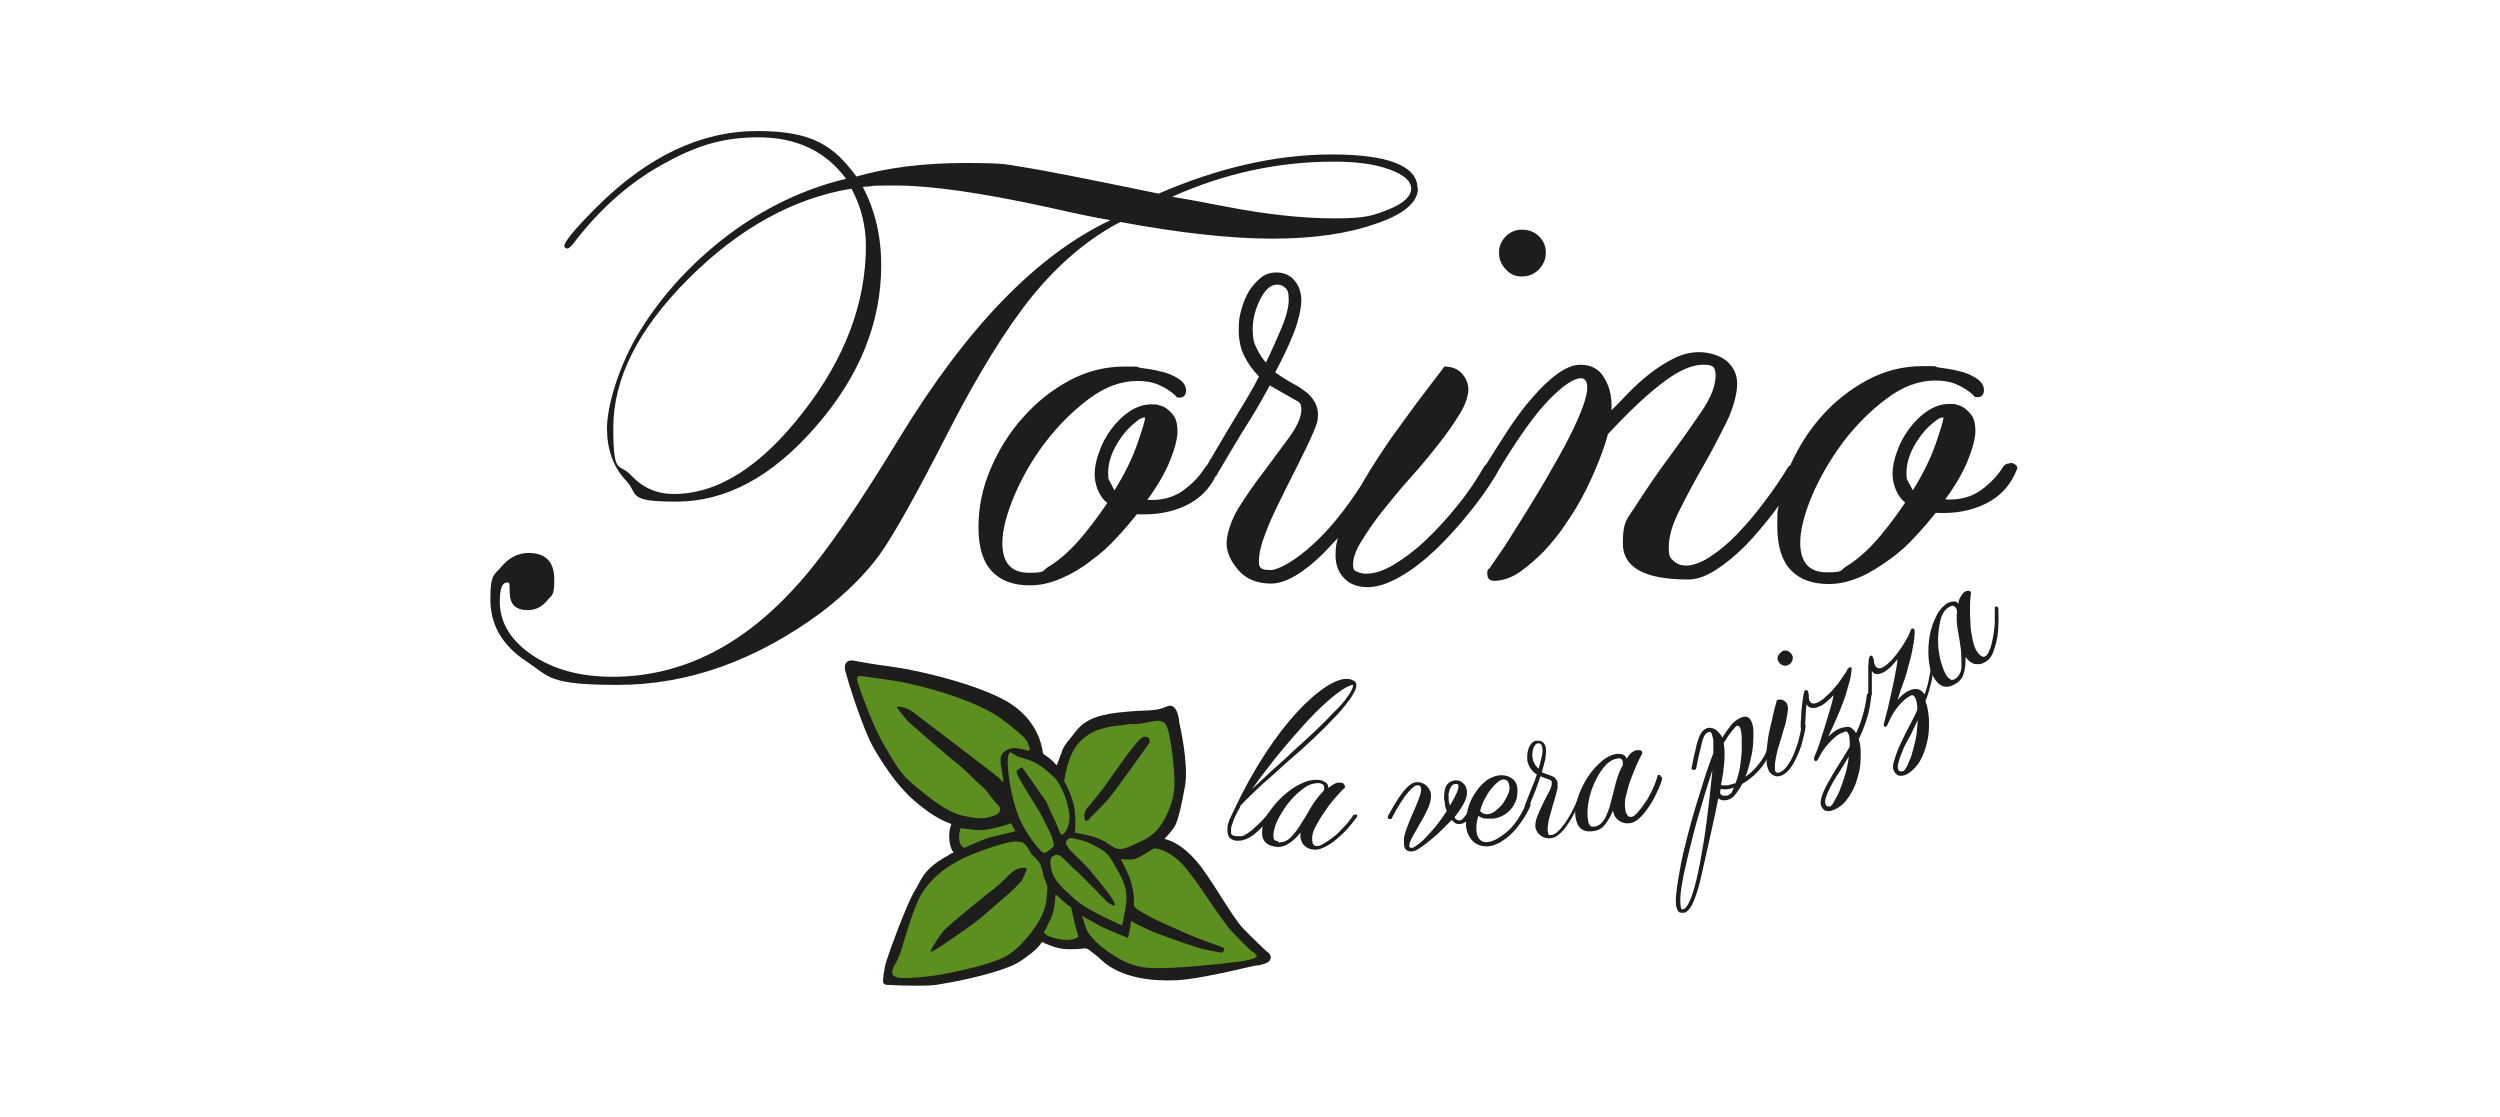 <svg xmlns="http://www.w3.org/2000/svg" xmlns:xlink="http://www.w3.org/1999/xlink" id="Layer_1" viewBox="0 0 555.2 248"><defs><style>      .st0 {        fill: #5c8e20;      }      .st1 {        fill-rule: evenodd;      }      .st1, .st2 {        fill: #1d1d1b;      }    </style></defs><path class="st2" d="M281.3,211.3c-.2-.2-2.6-2.4-5.3-5.2-1.3-1.4-3-4.1-4.8-6.9-1.9-3-3.9-6.2-5.7-8.2-2.8-3.2-5.3-4.3-6.9-4.7.8-.8,1.9-2.1,2.3-2.8.8-1.4,1.6-5.2,2.3-9.1.8-4.8-1.2-13.5-1.3-13.9,0-.2-.3-4.7-2.8-3.6-2.5,1.2-4.9.7-9.3,1.2-4.7.4-8.5,1.3-10.7,4.1-1.7,2.2-3.1,3.5-3.4,5.2-.1-.2-.9,2.7-1.1,2.5,0,0-.2-.1-.2-.2-.3-.4-.7-.8-1.1-1.1-.5-.4-1-.8-1.5-1.1-.1-.1-.2-.2-.2-.3h0s0,0,0,0c-.2-1.9-1.3-6.7-6.4-10.4-5.7-4.2-20.1-7.7-26.2-8.6-6.1-.8-9.5-1.5-9.5-1.5,0,0-1-.2-1.5.4-.3.3-.5.8-.3,1.8.4,1.6,3.8,13,6.6,17.7,3.1,5.2,5.8,8.6,8.6,11.1,2.9,2.5,5.5,4.3,8.4,5.3-.3.7-.5,1.6-.5,2.7,0,1.6.4,3,1,3.6-.5.2-1.1.5-1.1.6-5.9,3.2-6,5.5-7.6,8-1.7,2.8-5.5,13.1-6.2,15.4-.7,2.2-.8,4.5-.8,4.6,0,.4.3.8.7.8.2,0,2.9.2,6.1.2s4.4,0,6.3-.4c4.4-.7,14.2-2.8,17.5-5.1,1.4-1,3.6-2.4,4.7-4.2.9.4,3.1,1.5,5.5,1.6,1.8,0,2.3,0,3.3-.1,1.1-.2,1.4,0,2.1.6.4.3,1.5,1.1,2.3,1.9,4.5,4.2,11.7,4.7,16.5,4.5,3.1-.1,8.9-1.2,17.4-3.2.3,0,.5-.1.6-.1h.4c1.5-.4,2.3-.6,2.6-1.3.3-.7-.1-1.3-.6-1.7Z"></path><g><g><path class="st1" d="M275.5,179.1c-.8,1.3-1.3,2.4-1.6,3.2-.3.8-.4,1.3-.5,1.5,0,.4,0,.8,0,1.2,0,.4.4.6,1.1.7.3,0,.7,0,1.2,0,.4,0,1-.4,1.6-.8.6-.4,1.4-1.1,2.2-1.9.9-.8,1.9-2,3.1-3.5.1-.1.3-.2.5-.2.3,0,.4.2.4.6,0,.1,0,.2,0,.2-2.1,2.5-3.8,4.3-5.1,5.3-1.4,1-2.6,1.4-3.8,1.3-.5,0-.9-.2-1.2-.4-.3-.2-.5-.4-.6-.7-.1-.3-.2-.6-.2-.9,0-.3,0-.6,0-.9,0-.7.3-1.3.5-1.9.3-.6.6-1.3,1-2.1,2.1-4.5,4.4-8.6,6.8-12.3,2.4-3.7,4.8-6.8,7.1-9.3,2.3-2.5,4.5-4.4,6.5-5.7,2-1.3,3.7-1.9,5-1.7.4,0,.8.2,1.2.4.4.2.6.6.5,1.2,0,.4-.2.9-.5,1.4-.3.5-.6,1.1-1.1,1.7-.4.6-.9,1.2-1.4,1.8-.5.6-1,1.2-1.5,1.7-1.6,1.7-3.3,3.4-5.1,5.1-1.8,1.7-3.7,3.4-5.6,5-1.9,1.7-3.7,3.4-5.6,5-1.8,1.7-3.5,3.3-5.1,5M296.1,158.3c.3-.3.7-.7,1.2-1.2.5-.5.9-1,1.4-1.6.4-.6.8-1.1,1.2-1.7.3-.6.6-1.2.6-1.7,0,0-.4,0-1,.3-.6.2-1.5.8-2.7,1.7-1.2.9-2.8,2.3-4.7,4.2-1.9,1.9-4.2,4.5-7,7.8-1.5,1.8-2.8,3.4-3.9,4.9-1.2,1.5-2.2,3-3.2,4.3,1.5-1.4,3-2.8,4.6-4.3,1.6-1.4,3.2-2.8,4.7-4.3,1.6-1.4,3.1-2.8,4.6-4.2,1.5-1.4,2.9-2.8,4.2-4.2"></path><path class="st1" d="M301.2,180.8c.1,0,.2.2.2.4,0,.1,0,.2-.1.3-.6.8-1.3,1.7-2,2.5-.8.9-1.6,1.6-2.4,2.3-.8.7-1.7,1.3-2.5,1.7s-1.5.7-2.2.7c-.9,0-1.5-.2-2-.5-.4-.3-.8-.6-1-1-.2-.4-.3-.8-.4-1.2,0-.4,0-.8,0-1.1-.7.9-1.5,1.7-2.4,2.3-.8.6-1.7.9-2.7.9-2.4-.2-3.6-1.4-3.4-3.6,0-1.2.6-2.5,1.4-3.9.9-1.4,1.9-2.6,3.1-3.7,1.2-1.1,2.5-2.1,4-2.8,1.4-.7,2.7-1,4-.9.5,0,1,.2,1.5.5.5.3.7.7.7,1.3.6-.5,1.1-.8,1.5-1,.4-.2.8-.2,1.1-.2.4,0,.7.1.8.3.2.2.3.4.3.6,0,.1,0,.2-.1.3-.6.5-1.2,1.2-2,2.1-.8.9-1.6,1.9-2.3,3-.8,1.1-1.4,2.1-2,3.2-.6,1.1-.9,2-.9,2.8,0,.4,0,.7.1,1.1.1.4.4.6.8.7.4,0,1-.1,1.6-.5.7-.4,1.4-.9,2.2-1.5.8-.6,1.5-1.3,2.3-2.2.8-.8,1.5-1.7,2.1-2.6,0-.1.2-.2.4-.2.1,0,.2,0,.3,0M283.9,187.1c1,0,1.9-.3,2.7-1.1.8-.8,1.6-1.8,2.3-3,.8-1.2,1.5-2.4,2.3-3.8.8-1.3,1.7-2.5,2.7-3.5.2-.4.3-.8.1-1.2-.1-.3-.5-.5-1.1-.6-1.1,0-2.2.3-3.3,1.1-1.1.8-2.2,1.8-3.2,3-1,1.2-1.8,2.5-2.5,3.8-.7,1.3-1,2.5-1.1,3.5,0,.4,0,.7.1,1,.1.3.4.5.9.5"></path><path class="st1" d="M326.7,180c0,0,.1.1.2.3,0,.2,0,.3,0,.4-.5.9-.9,1.5-1.4,1.8-.4.3-.9.5-1.3.5-.4,0-.8,0-1-.2-.3-.2-.5-.4-.8-.7-.4.4-1,1-1.8,1.8-.8.8-1.6,1.6-2.5,2.3-.9.8-1.7,1.4-2.6,2-.8.6-1.5.9-2.1.9-.3,0-.6,0-1-.3-.4-.2-.6-.7-.6-1.5,0-.3,0-.6,0-.9,0-.3,0-.7.2-1.1.2-.9.6-1.9,1-2.9.4-1,.8-1.9,1.2-2.8.4-.9.7-1.7,1-2.5.3-.8.4-1.4.4-1.9,0-.6-.3-.8-.8-.8-.3,0-.6.1-.9.4-.3.2-.7.6-1.2,1.2-.5.5-1,1.3-1.6,2.2-.6.9-1.3,2.1-2,3.5-.1.2-.2.2-.4.2-.2,0-.3,0-.4-.1,0-.1,0-.2-.1-.3,0-.1,0-.2,0-.2,1.4-2.6,2.6-4.5,3.6-5.7,1.1-1.3,2-1.9,2.9-1.9.8,0,1.4.2,2.1.8.6.6,1,1.3,1,2.1,0,.9-.2,1.9-.7,3-.5,1.1-1.1,2.2-1.7,3.2-.6,1.1-1.2,2.1-1.7,3-.5.9-.8,1.7-.7,2.2,0,.2.2.3.5.3.3,0,.7-.2,1.3-.7.6-.4,1.3-1,2-1.8.7-.7,1.5-1.6,2.3-2.6.8-1,1.5-2,2.2-3.1-.2-.4-.3-.8-.4-1.3,0-.5-.1-.9-.2-1.4,0-1.2.1-2.2.5-2.9.4-.7,1.1-1.1,1.9-1.2.6,0,1,0,1.4.3.3.2.6.5.8.7.2.3.3.6.4.9,0,.3.1.5.1.7,0,.7-.2,1.6-.7,2.5-.5.9-1.2,2-2.1,3.1.3.5.7.7,1.1.7.3,0,.5-.1.7-.3.2-.2.4-.5.6-.7.2-.3.4-.5.5-.7.2-.2.3-.3.5-.3.1,0,.2,0,.3,0M321.7,176c0,.2,0,.4,0,.6,0,.2,0,.4,0,.6,0,.6.1,1.1.3,1.7.7-1.2,1.2-2.1,1.5-2.8.3-.7.4-1.2.4-1.6,0-.3-.2-.4-.6-.4-.5,0-.9.3-1.1.7-.2.4-.4.8-.4,1.3"></path><path class="st1" d="M339.3,178.3c.3,0,.5.1.6.4,0,.1,0,.2,0,.2-.6,1.4-1.3,2.6-2.1,3.7-.8,1.1-1.5,2-2.3,2.7-.8.8-1.6,1.3-2.4,1.8-.8.4-1.5.7-2.2.8-1.4.2-2.6-.1-3.6-.9-.9-.8-1.5-1.9-1.7-3.3-.1-1.2,0-2.4.3-3.7.3-1.3.8-2.5,1.5-3.6.7-1.1,1.5-2.1,2.4-2.8.9-.8,1.9-1.2,3-1.4,1-.1,1.9,0,2.7.5.9.5,1.4,1.3,1.5,2.5,0,.7,0,1.4-.2,2.2-.2.7-.6,1.4-1,2-.5.6-1.1,1.2-1.8,1.6-.7.4-1.5.7-2.4.8-.5,0-1,0-1.6,0-.6,0-1.2-.3-1.7-.6-.4,1.4-.5,2.5-.4,3.4.1,1,.4,1.6.9,2,.5.4,1,.5,1.6.4,1.2-.1,2.6-.9,4.2-2.2,1.6-1.3,3-3.4,4.3-6.2,0-.2.1-.2.4-.3M335.2,174.6c0-.4-.2-.7-.3-1-.2-.3-.5-.5-1-.5-.5,0-1,.3-1.5.8-.5.4-1,1-1.5,1.6-.5.7-.9,1.4-1.3,2.2-.4.8-.7,1.6-.9,2.4.4.5,1,.8,1.7.7.6,0,1.2-.3,1.8-.8.6-.5,1.2-1,1.6-1.6.4-.6.8-1.3,1.1-2,.3-.7.4-1.3.3-1.8"></path><path class="st1" d="M351.1,176.3c0,0,.2.1.2.3,0,.2,0,.3,0,.4-1,2.5-2.1,4.6-3.3,6.3-1.2,1.7-2.3,2.6-3.3,2.8-1,.2-1.8,0-2.5-.5-.7-.5-1-1.1-1.2-1.7-.1-.8,0-1.6.4-2.6.4-1,.8-1.9,1.3-2.9.5-1,.9-1.9,1.4-2.7.4-.9.6-1.5.5-2,0-.3-.2-.5-.6-.6-.3-.1-1-.3-1.9-.7-.3.8-.6,1.7-.9,2.6-.3.9-.7,1.7-1,2.5l-.7,1.8c0,.2-.1.3-.3.3-.1,0-.3,0-.4-.1-.1,0-.2-.2-.2-.3,0,0,0-.2,0-.2l.7-1.8c.3-.8.6-1.6,1-2.5.4-.9.7-1.8,1-2.7-.5-.3-.9-.7-1.3-1.2-.4-.5-.6-1.1-.8-1.8,0-.5-.1-1,0-1.5,0-.5.2-1,.3-1.4.2-.4.4-.8.7-1.1.3-.3.6-.5,1-.5.6,0,1,0,1.4.3.4.3.6.8.7,1.3.1.7,0,1.5-.1,2.4-.2.9-.5,1.9-.8,3,.5.2.9.4,1.3.5.4.1.8.3,1.3.5.5.4.8.8.9,1.3,0,.3,0,.7,0,1.2-.2.8-.4,1.7-.7,2.7-.3.9-.6,1.9-.8,2.8-.3.9-.5,1.7-.6,2.5-.1.8-.2,1.4,0,1.9,0,.1,0,.2.1.4,0,.2.3.2.8.1.7-.1,1.6-.9,2.7-2.4,1.1-1.5,2.2-3.5,3.2-6.1,0,0,.2-.2.3-.3.1,0,.2,0,.3,0M341.7,170.7c.3-1,.5-1.9.7-2.7.2-.8.2-1.5.1-2,0-.4-.2-.7-.4-.8-.2-.1-.4-.2-.6-.1-.4,0-.8.5-1,1.2-.2.7-.3,1.5-.1,2.2,0,.5.3.9.5,1.3.3.4.5.7.8.9"></path><path class="st1" d="M368.8,172.5c.2,0,.3.1.3.3,0,.1,0,.2,0,.3-.3,1-.7,2-1.2,3-.5,1.1-1,2-1.6,2.9-.6.9-1.2,1.7-1.9,2.4-.7.7-1.3,1.1-1.9,1.3-.8.2-1.5.2-2,0-.5-.1-.9-.4-1.3-.7-.3-.3-.6-.7-.7-1-.1-.4-.3-.7-.3-1-.4,1.1-1,2.1-1.6,2.9-.6.9-1.4,1.4-2.3,1.6-2.4.5-3.8-.3-4.3-2.5-.3-1.2-.2-2.6.2-4.1.4-1.6,1.1-3.1,1.9-4.5.8-1.4,1.8-2.7,3-3.8,1.1-1.1,2.3-1.8,3.5-2.1.5-.1,1-.1,1.6,0,.5.1.9.5,1,1,.4-.6.8-1.1,1.2-1.4.4-.3.7-.4,1-.5.4,0,.7,0,.9,0,.2.1.4.3.4.5,0,.1,0,.2,0,.3-.4.6-.8,1.5-1.3,2.6-.5,1.1-.9,2.3-1.4,3.5-.4,1.2-.7,2.5-1,3.6-.2,1.2-.2,2.2,0,2.9,0,.4.2.7.4,1,.2.3.5.5.9.4.4,0,.9-.4,1.4-1s1.1-1.3,1.6-2.1c.6-.8,1.1-1.7,1.6-2.8.5-1,.9-2.1,1.2-3.1,0-.2.1-.3.3-.3.1,0,.2,0,.3,0M354.1,183.6c1-.2,1.7-.8,2.3-1.8.5-1,1-2.2,1.3-3.5.4-1.4.7-2.8,1.1-4.3.4-1.5.9-2.9,1.6-4.1,0-.5,0-.9-.2-1.2-.2-.3-.7-.4-1.2-.2-1.1.2-2,.9-2.9,2-.9,1.1-1.6,2.4-2.2,3.8-.6,1.4-1,2.9-1.2,4.3-.2,1.5-.2,2.7,0,3.7,0,.4.2.7.4,1,.2.3.6.4,1.1.2"></path><path class="st1" d="M393.6,164.1c0,0,.2,0,.3.2.1.1.1.3,0,.4-.4,1.9-1.2,3.6-2.4,5.3-1.2,1.6-2.7,3-4.6,4.1-.4.8-.9,1.5-1.4,2.2-.5.7-1.1,1.1-1.7,1.3-.4.1-.8.2-1.2.1-.4,0-.7-.2-1-.4-.4,2.1-.9,4.4-1.5,7.1-.6,2.7-1.3,5.9-2.2,9.8-.5,2.4-1.1,4.3-1.7,5.8-.6,1.5-1.3,2.4-2.1,2.7-.1,0-.4,0-.8,0-.4,0-.7-.3-.9-1-.3-.7-.3-1.9-.1-3.6.2-1.7.5-3.6.9-5.7.4-2.2,1-4.5,1.6-6.9.6-2.4,1.3-4.8,2-7.1.7-2.3,1.4-4.5,2-6.4.7-2,1.2-3.5,1.7-4.7,0-1.1,0-1.9,0-2.6,0-.7-.2-1.2-.3-1.5,0-.3-.2-.5-.3-.6-.1-.1-.3-.1-.5,0-.6.2-1.1.9-1.4,2.2-.3,1.2-.8,3.2-1.3,5.8,0,.2-.2.3-.4.4-.1,0-.3,0-.5-.1-.2-.1-.2-.3-.1-.5.3-1.4.5-2.7.8-3.7.2-1,.4-1.9.7-2.6.2-.7.5-1.2.8-1.6.3-.4.7-.6,1.1-.8.4-.1.7-.1,1,0,.3,0,.7.2,1,.4.3.2.5.5.8.8s.4.6.6.9c.5-.8,1.1-1.7,1.8-2.6.7-.9,1.5-1.5,2.5-1.9.5-.2,1-.2,1.4,0,.4.2.7.7.9,1.3.2.5.3,1.2.3,2.1,0,.9,0,1.9-.1,2.9-.1,1.1-.3,2.2-.6,3.4-.3,1.2-.6,2.4-1.1,3.5,1.4-.9,2.5-2.1,3.5-3.5,1-1.4,1.6-2.9,1.9-4.5,0,0,.1-.2.3-.3.1-.1.2-.1.3,0M374.2,201.7c.6-.5,1.2-1.7,1.8-3.6.6-1.9,1.1-4.2,1.6-6.8.5-2.7,1-5.6,1.4-8.8.4-3.2.8-6.4,1.1-9.5l.2-2c-.5,1.6-1.1,3.4-1.7,5.4-.6,2-1.2,4-1.8,6.1-.6,2.1-1.1,4.2-1.6,6.2-.5,2-.9,3.9-1.3,5.6-.3,1.7-.6,3.2-.7,4.5-.1,1.3,0,2.2.1,2.8.1.4.4.5.8.2M385.5,173.7c.4-1,.7-2.1.9-3.3.2-1.2.3-2.3.4-3.4,0-1.1,0-2.1,0-3,0-.9-.1-1.6-.3-2.2,0-.2-.2-.4-.3-.5-.1-.1-.2-.2-.4-.1-.2,0-.5.3-.7.6-.3.3-.6.7-.9,1.1-.3.4-.6.8-.8,1.2-.3.4-.5.7-.6,1,.4,2.1.2,5.1-.6,9.3.5,0,1,0,1.5,0,.5-.1,1.1-.3,1.8-.5M384.5,176.1c.1-.2.2-.4.3-.6,0-.2.2-.4.3-.6-1.1.4-2.1.5-3,.3,0,.4-.1.6-.1.7s0,.2,0,.2c.1.3.3.5.6.6.3,0,.6,0,.9,0,.3,0,.6-.3,1-.6"></path><path class="st1" d="M400.3,160.8c.1,0,.3,0,.5,0,.2.1.2.3.2.4-.1,1.1-.4,2.2-.7,3.4-.3,1.2-.7,2.3-1.2,3.3-.4,1-1,2-1.5,2.7-.6.8-1.2,1.3-1.9,1.6-.7.3-1.3.3-1.8,0-.5-.2-1-.7-1.2-1.3-.3-.7-.4-1.5-.4-2.5,0-1,0-2.1.2-3.2.1-1.1.3-2.3.6-3.5.3-1.2.5-2.2.7-3.1.2-.9.4-1.7.6-2.3.2-.6.2-.9.2-.8.5-.2,1-.2,1.4,0,.4.2.7.5.9.9.2.4.2,1.1.1,1.8-.1.8-.3,1.6-.5,2.6-.3.9-.6,1.9-.9,3-.3,1-.6,2-.9,3-.2.9-.4,1.8-.5,2.6-.1.8,0,1.4,0,1.8.1.2.3.4.5.4.2,0,.5,0,.6-.1.5-.2,1.1-.7,1.6-1.4.5-.7,1-1.5,1.4-2.5.4-1,.8-2,1.1-3.1.3-1.1.5-2.2.7-3.2,0-.2.2-.3.3-.4M395.8,144.6c.4-.2.9-.2,1.3,0,.4.2.7.5.9.9.2.4.2.8,0,1.3s-.5.7-.9.9c-.4.2-.8.2-1.3,0-.4-.2-.7-.5-.9-.9-.2-.4-.2-.8,0-1.2.2-.4.5-.7.9-.9"></path><path class="st1" d="M415.2,153.8c.3.1.4.3.4.6-.2,1.9-.5,3.6-1,5.2-.5,1.6-1.1,3.1-1.8,4.5.4,1.3.5,2.8.4,4.4,0,1.6-.3,3.1-.8,4.6-.4,1.5-1.1,2.8-1.9,4-.8,1.2-1.8,2.1-2.9,2.6-.6.3-1.2.5-1.8.4-.6,0-1-.4-1.3-1-.3-.6-.2-1.5.2-2.6.4-1.1,1-2.3,1.8-3.6.7-1.3,1.5-2.5,2.3-3.8.8-1.3,1.5-2.4,2-3.3,0-1.3,0-2.2-.3-2.8-.2-.5-.5-.7-.8-.5s-.6.2-.8.3c-.9.4-1.8,1.2-2.8,2.3-1,1.1-1.7,2.2-2.3,3.4-.2.4-.4.6-.7.5-.2-.1-.3-.4-.2-.8,0,0,.2-.6.6-1.5.4-1,.8-2.2,1.2-3.6.5-1.4.9-2.9,1.4-4.5.5-1.6.9-3,1.1-4.2-.5.5-1,1-1.6,1.5s-1,.8-1.6,1c-.6.3-1.2.4-1.6.3-.5,0-.9-.3-1.2-.8-.1.8-.2,1.6-.2,2.4,0,.9-.1,1.8-.2,2.7,0,.2,0,.3-.3.4-.2,0-.3,0-.4,0-.1,0-.2-.1-.2-.2,0,0,0-.1,0-.3,0-.6,0-1.3.1-2.2,0-.9.1-1.8.2-2.6.1-.9.2-1.6.3-2.2.1-.6.2-1,.4-1.1.3-.1.5,0,.6.2.1.3.2.6.2,1.1,0,.4,0,.8.2,1.1.3.6.9.7,1.8.3.6-.3,1.2-.7,1.9-1.4.7-.6,1.4-1.3,2-2.1.4-.4.8-.9,1.1-1.4.3-.5.6-.9.9-1.3.3-.4.5-.7.6-1,.2-.3.2-.4.3-.4.2-.2.3-.3.5-.2.2,0,.3.3.2.6-.1,1.1-.3,2.2-.7,3.4-.3,1.2-.7,2.5-1.2,3.8-.5,1.3-1,2.6-1.6,3.9-.6,1.3-1.1,2.5-1.7,3.7.7-.7,1.5-1.3,2.3-1.7.6-.3,1.3-.4,2-.5.7,0,1.3.5,1.9,1.4.6-1.2,1.1-2.6,1.5-4,.4-1.4.7-2.9.9-4.5,0,0,.1-.2.2-.3.1-.1.2-.2.3-.1M406.5,179c.2,0,.5-.4.8-1s.8-1.3,1.2-2.3c.4-1,.8-2.1,1.2-3.4.4-1.3.7-2.7.9-4.3l-1.3,2.1c-.4.6-.8,1.4-1.4,2.2-.5.8-1,1.7-1.4,2.5-.4.8-.8,1.6-1,2.3-.2.7-.3,1.2,0,1.6,0,.2.2.3.4.4.2,0,.4,0,.7,0"></path><path class="st1" d="M429.1,145.4c.3,0,.5.2.4.5,0,1.9-.2,3.6-.5,5.2-.4,1.6-.8,3.2-1.4,4.6.5,1.3.7,2.7.8,4.3,0,1.6,0,3.1-.4,4.6-.3,1.5-.8,2.9-1.5,4.2-.7,1.3-1.6,2.2-2.6,2.9-.6.4-1.2.6-1.8.6-.6,0-1-.3-1.4-.9-.4-.6-.4-1.5,0-2.6.3-1.1.8-2.4,1.4-3.7.6-1.3,1.3-2.7,2-4,.7-1.3,1.3-2.5,1.7-3.5,0-1.3-.2-2.2-.5-2.7-.3-.4-.5-.6-.8-.5-.3.1-.5.3-.7.4-.9.5-1.7,1.4-2.6,2.5-.9,1.2-1.5,2.4-2,3.6-.2.4-.4.6-.6.5-.3-.1-.3-.4-.2-.8,0,0,.2-.6.4-1.6.3-1,.6-2.2.9-3.7.3-1.4.7-3,1-4.6.3-1.6.6-3,.7-4.3-.5.6-1,1.1-1.4,1.6-.5.5-1,.9-1.5,1.2-.6.3-1.1.5-1.6.5-.5,0-.9-.2-1.2-.7,0,.8,0,1.6,0,2.4,0,.9,0,1.8,0,2.7,0,.1,0,.3-.2.4-.2,0-.3.1-.4,0-.1,0-.2-.1-.2-.2,0,0,0-.1,0-.3,0-.6,0-1.3,0-2.2,0-.9,0-1.8,0-2.7,0-.9,0-1.6.1-2.3,0-.6.2-1,.3-1.1.3-.2.5-.1.6.2.2.3.2.6.3,1,0,.4.1.8.3,1,.4.6,1,.7,1.8.2.5-.3,1.1-.8,1.8-1.5.6-.7,1.2-1.4,1.8-2.3.4-.5.7-1,1-1.5.3-.5.6-1,.8-1.4.2-.4.4-.8.5-1.1.1-.3.2-.5.2-.5.1-.2.3-.3.5-.2.2,0,.3.3.3.6,0,1.1-.1,2.2-.4,3.5-.2,1.3-.5,2.6-.9,3.9-.3,1.3-.7,2.7-1.2,4s-.9,2.6-1.3,3.9c.6-.8,1.3-1.4,2.1-1.9.6-.3,1.2-.6,1.9-.6.7,0,1.4.3,2,1.2.5-1.3.9-2.7,1.1-4.1.3-1.4.4-3,.5-4.6,0-.1,0-.2.2-.3,0-.1.2-.2.3-.1M422.7,171.3c.2-.1.4-.5.8-1.1.3-.6.6-1.4,1-2.4.3-1,.6-2.2.9-3.5.3-1.3.4-2.8.5-4.4l-1.1,2.3c-.3.7-.7,1.5-1.2,2.3-.5.9-.9,1.7-1.2,2.6-.4.8-.6,1.6-.8,2.3s-.2,1.3,0,1.6c0,.2.3.3.5.3.2,0,.4,0,.7-.1"></path><path class="st1" d="M443.4,134.8c.2,0,.3,0,.4.2,0,0,0,.2,0,.3,0,1,.1,2.1,0,3.2,0,1.2-.1,2.3-.3,3.3-.2,1.1-.5,2-.8,2.9-.3.9-.8,1.5-1.2,1.9-.7.5-1.3.8-1.8.9-.5,0-1,0-1.4-.1-.4-.2-.8-.4-1.1-.7-.3-.3-.5-.6-.7-.8,0,1.2,0,2.3-.3,3.3-.2,1-.7,1.8-1.5,2.4-2,1.4-3.6,1.2-4.9-.6-.7-1-1.2-2.3-1.4-3.9-.2-1.6-.2-3.2,0-4.9.2-1.7.6-3.2,1.3-4.7.6-1.5,1.4-2.5,2.4-3.3.4-.3.9-.5,1.5-.6.6-.1,1,0,1.3.5.1-.8.3-1.3.6-1.7.2-.4.5-.7.7-.9.3-.2.6-.3.9-.3.3,0,.5.1.6.3,0,0,0,.2,0,.3-.1.7-.2,1.7-.2,2.9,0,1.2,0,2.5.1,3.8,0,1.3.3,2.6.5,3.7.3,1.2.6,2.1,1.1,2.7.2.3.5.6.8.8.3.2.7.2,1,0,.3-.2.6-.7.9-1.5.3-.7.5-1.6.7-2.6.2-1,.3-2,.4-3.1,0-1.1,0-2.2,0-3.4,0-.1,0-.3.2-.4,0,0,.2-.1.3-.1M434.2,150.8c.8-.6,1.3-1.4,1.4-2.6,0-1.1,0-2.4-.1-3.8-.2-1.4-.4-2.9-.7-4.4-.3-1.5-.3-3-.2-4.4-.1-.5-.3-.8-.7-1-.3-.2-.7,0-1.2.3-.9.6-1.5,1.6-1.8,3-.3,1.4-.5,2.8-.5,4.4,0,1.5.2,3,.6,4.5.4,1.4.8,2.6,1.4,3.4.2.3.5.5.8.7.3.2.6.1,1.1-.2"></path></g><path class="st2" d="M192.3,54.7c0-4.6-1.1-8.9-3.2-12.8-12.9,2.1-25,8.8-36.2,20-11.2,11.2-16.7,22.2-16.7,33.1s1.3,7.7,3.9,10.5c2.6,2.8,5.7,4.2,9.5,4.2,9.8,0,19.3-6,28.7-18.1,9.4-12,14-24.4,14-37M313.4,41.9c0-1.7-1.6-3.1-4.9-4.3-3.3-1.2-7.4-1.7-12.3-1.7-12.4,0-24.3,2.6-35.9,7.8,1.4.2,5.3.9,11.5,2.1,9.2,1.8,17.4,2.7,24.6,2.7s8.7-.7,12-2c3.3-1.3,5-2.9,5-4.7M314.9,41.8c0,3.1-3.1,5.8-9.4,7.9-6.2,2.2-13.9,3.3-22.9,3.3s-20.3-1.2-33.8-3.7c-7.1,3.7-13.6,9.2-19.5,16.4-5.9,7.3-12.2,17.5-19,30.8-6.8,13.3-11.7,22.1-14.9,26.6-3.2,4.4-7.5,8.7-13,12.9-14.5,10.7-29.6,16.1-45.2,16.1s-15.1-1.8-20.4-5.3c-5.3-3.5-7.9-8.1-7.9-13.7s.8-5.3,2.5-7.3c1.7-2,3.7-3,6-3,3.8,0,5.7,2,5.7,5.9s-.6,3.4-1.7,4.8c-1.1,1.3-2.5,2-4.2,2-2.7,0-4-1.3-4-4s-.2-2.1-.7-2.1c-1,0-1.5,1.4-1.5,4.2,0,4.7,2.4,8.6,7.2,11.9,4.8,3.2,10.7,4.8,17.8,4.8,15.5,0,29.3-7,41.6-21,5.8-6.5,13.2-17.3,22.3-32.3,14.9-24.4,30.4-40.4,46.7-48.1-3.1-.5-7.8-1.5-14-2.9-14.7-3.2-25.9-4.8-33.7-4.8s-3.2.1-7.3.3c2.7,5.1,4.1,10.9,4.1,17.4,0,12.7-4.8,24.7-14.5,35.8-9.7,11.2-20,16.7-31,16.7s-8.3-1.5-11.1-4.6c-2.9-3-4.3-7-4.3-11.7s2.5-13.9,7.5-21.9c5-8,11.5-15,19.4-21,8-6,16.7-10.2,26.2-12.5-4.6-6.2-11.1-9.2-19.5-9.2s-14.3,2.1-21.6,6.2c-7.3,4.1-13.6,9.8-19.1,16.9-.8,1.1-1.4,1.6-1.7,1.6s-.6-.2-.7-.5c0-1,2.4-3.9,7.1-8.6,11.4-11.4,23.3-17,35.8-17s17,3.4,22,10.1c7-2,15-3,24.1-3s9,.3,12.8.9c4.1.6,14.2,2.6,30.2,5.9,13.4-5.8,26.2-8.7,38.5-8.7s19,2.5,19,7.5M251.2,94.6c-1.4,1.3-2.6,2.9-3.6,4.8-1,1.9-1.5,3.8-1.5,5.5s.1,1.5.4,2.1l1,1.9c2.3-3.7,4-7.2,5.1-10.4,1.1-3.2,1.7-5.1,1.7-5.8-.6,0-1.2.3-1.8.8-.6.5-1.1.9-1.3,1.1M281.1,80.6c1.4-2.9,2.6-5.6,3.6-8,1-2.4,1.5-4.5,1.5-6.1s-.3-2.2-.8-2.6c-.5-.5-1.1-.7-1.8-.7-1.4,0-2.6,1.1-3.7,3.2-1.1,2.2-1.7,4.4-1.7,6.7s.3,3.1.9,4.3c.6,1.2,1.3,2.3,2.1,3.2M446.5,102.8c.3,0,.7.1,1.1.4s.5.7.3,1.1c-1.4,3.5-3.7,6-7,7.6-3.3,1.6-6.9,2.2-11,2-1.3,1.6-2.8,3.4-4.5,5.2-1.7,1.9-3.6,3.6-5.7,5.1s-4.2,2.9-6.5,3.9c-2.3,1-4.6,1.6-7.1,1.6-3.6,0-6.4-1-8.4-3.1-2-2.1-3-5.3-3-9.8s.1-3,.3-4.5l-.8,1.1c-2.1,2.8-4.3,5.4-6.5,7.7-2.3,2.3-4.5,4.1-6.7,5.5-2.2,1.4-4.2,2.1-6.1,2.1-9.7,0-14.5-2.7-14.5-8s1.1-5.5,3.2-8.9c2.2-3.4,4.5-6.8,7.1-10.3,2.6-3.5,4.9-6.8,7.1-10,2.2-3.2,3.2-5.9,3.2-8.1s-.9-2.4-2.8-2.4c-2.7,0-5.8,1.5-9.5,4.4-3.7,2.9-7.5,6.6-11.6,11-.7,2.6-1.7,5.3-2.9,8.1-1.2,2.8-2.6,5.7-4.3,8.5-.7,1.2-1.7,2.6-2.9,4.4-1.2,1.7-2.6,3.4-4.2,5.1-1.6,1.6-3.3,3.1-5.1,4.4-1.8,1.3-3.7,2-5.7,2.1-1.2,0-1.7-.5-1.7-1.6s.2-.9.5-1.2l3.5-5.1c3.5-5.5,6.4-10.2,8.7-14.1,2.3-4,4.2-7.3,5.6-10.1,1.4-2.8,2.4-5.1,3-6.8.6-1.7.9-3.1.9-4,0-1.4-.5-2.1-1.4-2.1-1.6,0-4,1.6-7.2,4.9-3.1,3.2-6.8,8.4-11.2,15.7,0,.2-.2.4-.4.7,0,.2-.1.3-.2.4-1.7,2.8-3.7,5.6-6,8.4-2.4,3-4.9,5.7-7.4,8.1-2.6,2.4-5.1,4.4-7.8,5.9-2.6,1.5-5,2.3-7.2,2.3s-4-.7-5.2-2c-1.3-1.3-1.9-3.1-1.9-5.1s.2-2.5.5-3.8c-1.1,1.2-2.2,2.3-3.2,3.4-4.6,4.5-8.5,6.7-11.6,6.7s-5.6-1-7.3-3c-1.7-2-2.6-4-2.6-5.9s.9-5,2.6-7.8c1.7-2.7,3.6-5.5,5.7-8.2,2-2.7,3.9-5.3,5.7-7.7,1.7-2.4,2.6-4.4,2.6-6s-.5-1.7-1.4-2.2c-.9-.5-2.8-1.6-5.6-3.2-1.3,2.4-2.7,4.9-4.2,7.3-1.5,2.4-3,4.8-4.4,7.2l-3.1,5.2c0,.2-.1.3-.3.4-1.4,2.9-3.6,5.1-6.5,6.5-3.3,1.6-6.9,2.2-11,2-1.3,1.6-2.8,3.4-4.5,5.2-1.7,1.9-3.6,3.6-5.7,5.1-2,1.6-4.2,2.9-6.5,3.9-2.3,1-4.6,1.6-7.1,1.6-3.6,0-6.4-1-8.4-3.1-2-2.1-3-5.3-3-9.8s.9-8.8,2.7-13c1.8-4.2,4.2-8.1,7.2-11.4,3-3.4,6.4-6.1,10.3-8.2,3.9-2.1,8-3.1,12.3-3.1s2,0,3.5.3c1.5.2,3,.4,4.5.8,1.5.3,2.8.9,3.9,1.6,1.1.7,1.7,1.6,1.7,2.6s-.5,1.6-1.4,1.6-.7-.2-1-.5c-1-.9-2.2-1.7-3.6-2.3-1.3-.6-2.9-.9-4.8-.9-3.6,0-7.2,1.3-10.8,4-3.6,2.7-6.8,5.9-9.7,9.7-2.9,3.8-5.1,7.7-6.9,11.9-1.7,4.1-2.6,7.6-2.6,10.4,0,4.4,2,6.6,5.9,6.6s2.8-.4,4.3-1.3c1.5-.9,2.9-2,4.4-3.4,1.5-1.4,2.9-3,4.4-4.9,1.5-1.9,2.9-3.8,4.3-5.9-.9-.7-1.6-1.7-2.1-2.9-.5-1.2-.7-2.4-.7-3.6s.3-3,1-4.8c.6-1.8,1.5-3.5,2.7-5.1,1.2-1.6,2.5-2.9,4-3.9,1.5-1,3.1-1.6,4.9-1.6s1,0,1.7.2c.6.1,1.3.4,1.9.9.6.5,1.2,1.1,1.6,1.8.4.8.6,1.8.6,3.2s-.6,3.8-1.7,6.5c-1.1,2.7-2.8,5.6-5,8.6,3.1.2,5.8-.5,8-2.1,2.2-1.6,3.8-3.4,4.9-5.2,0-.1.2-.2.3-.3l2.9-4.9c1.3-2.2,2.7-4.6,4.3-7.2,1.6-2.6,3.1-5.1,4.4-7.7-1.3-1.3-2.4-2.8-3.2-4.4-.9-1.7-1.3-3.7-1.3-6s.2-3,.6-4.5c.4-1.5,1-2.9,1.7-4.1.8-1.2,1.7-2.2,2.7-3,1-.8,2.2-1.1,3.3-1.1,1.7,0,3.1.6,4.1,1.8,1,1.2,1.5,2.7,1.5,4.4s-.6,4.5-1.7,7.3c-1.1,2.8-2.5,5.7-4.1,8.7,1.3.9,2.5,1.7,3.8,2.4,1.2.6,2.4,1.4,3.6,2.4,1.4,1.4,2.1,2.9,2.1,4.5s-.3,2.2-.9,3.7c-1,2.4-2.3,5-3.7,7.8-1.4,2.7-2.7,5.4-4,8-1.3,2.6-2.4,5.1-3.2,7.3-.9,2.3-1.3,4.2-1.3,5.7s0,.8.2,1.3c.1.5.9.8,2.4.8s5.3-1.9,9.5-5.8c3.5-3.2,7.1-7.6,10.7-13.2l.5-.9c1.8-3.1,3.8-6.1,5.9-9.2,2.2-3,4.1-5.7,5.9-8.1,1.8-2.4,3.3-4.3,4.4-5.8,1.2-1.5,1.7-2.2,1.6-2.2,1.7,0,3.1.5,4,1.6.9,1,1.4,2.2,1.4,3.5s-.6,3.3-1.9,5.4c-1.3,2.1-2.8,4.3-4.7,6.7-1.9,2.4-3.9,4.9-6.2,7.4-2.3,2.6-4.3,5-6.2,7.4-1.9,2.4-3.4,4.6-4.7,6.7-1.3,2.1-1.9,3.8-1.9,5.2s.3,1.4,1,1.7c.7.3,1.3.4,1.9.4,1.9,0,4-.7,6.3-2.1,2.3-1.4,4.7-3.2,7.1-5.5,2.4-2.3,4.7-4.8,7-7.7,2.3-2.8,4.2-5.7,5.8-8.5.1-.2.2-.3.4-.4,1.6-2.5,3.2-5.1,4.9-7.7,1.8-2.7,3.6-5.2,5.5-7.3,1.9-2.2,3.7-3.9,5.5-5.2,1.8-1.3,3.5-2,5.1-2,2.3,0,4.1.9,5.2,2.8,1.2,1.9,1.7,4,1.7,6.3s0,.4,0,.5c0,.1,0,.3,0,.5,1.2-1.2,2.5-2.5,3.9-4,1.5-1.5,3-2.9,4.7-4.2,1.7-1.3,3.4-2.4,5.2-3.3,1.8-.9,3.7-1.4,5.7-1.4s4.6.7,6.1,2c1.5,1.3,2.3,3,2.3,5s-.8,5.4-2.4,8.6c-1.6,3.2-3.3,6.5-5.2,9.8-1.9,3.3-3.6,6.5-5.2,9.7-1.6,3.1-2.4,5.9-2.4,8.2s.4,2.4,1.1,3.1c.8.7,1.7,1,2.7,1,1.5,0,3.3-.6,5.3-1.9,2-1.3,4.1-3,6.1-5.1,2-2.1,4-4.4,6-7.1,2-2.6,3.8-5.3,5.4-7.9,0,0,.2-.2.4-.3,1.8-4,4-7.5,6.8-10.7,3-3.4,6.4-6.1,10.3-8.2,3.9-2.1,8-3.1,12.3-3.1s2,0,3.5.3c1.5.2,3,.4,4.5.8,1.5.3,2.8.9,3.9,1.6,1.1.7,1.7,1.6,1.7,2.6s-.5,1.6-1.4,1.6-.7-.2-1-.5c-1-.9-2.2-1.7-3.6-2.3-1.3-.6-2.9-.9-4.8-.9-3.6,0-7.2,1.3-10.8,4-3.6,2.7-6.8,5.9-9.7,9.7-2.8,3.8-5.1,7.7-6.9,11.9-1.7,4.1-2.6,7.6-2.6,10.4,0,4.4,2,6.6,5.9,6.6s2.8-.4,4.3-1.3c1.5-.9,2.9-2,4.4-3.4,1.5-1.4,2.9-3,4.4-4.9,1.5-1.9,2.9-3.8,4.3-5.9-.9-.7-1.6-1.7-2.1-2.9-.5-1.2-.7-2.4-.7-3.6s.3-3,1-4.8c.6-1.8,1.5-3.5,2.7-5.1,1.2-1.6,2.5-2.9,4-3.9,1.5-1,3.1-1.6,4.9-1.6s1,0,1.7.2c.6.1,1.3.4,1.9.9.6.5,1.2,1.1,1.6,1.8.4.8.6,1.8.6,3.2s-.6,3.8-1.7,6.5c-1.1,2.7-2.8,5.6-5,8.6,3.1.2,5.8-.5,8-2.1,2.2-1.6,3.8-3.4,4.9-5.2.4-.5.8-.7,1.4-.7M428.5,94.6c-1.4,1.3-2.6,2.9-3.6,4.8-1,1.9-1.5,3.8-1.5,5.5s.1,1.5.4,2.1l1,1.9c2.3-3.7,4-7.2,5.1-10.4,1.1-3.2,1.7-5.1,1.7-5.8-.6,0-1.2.3-1.8.8-.6.5-1.1.9-1.3,1.1M338,51c1.5,0,2.8.5,3.8,1.5,1,1,1.5,2.2,1.5,3.6s-.5,2.6-1.5,3.7c-1,1-2.2,1.6-3.8,1.6s-2.6-.5-3.6-1.6c-1-1-1.5-2.3-1.5-3.7s.5-2.6,1.5-3.6c1-1,2.2-1.5,3.6-1.5"></path></g><path class="st0" d="M231.8,207.1s1.6-2.9,2-4.3c.5-1.5.6-4.2.6-4.2,0,0,.8.6,1.8,1.6,1,.9,1.7,1.3,1.7,1.3,0,0,.4,2.1,1,4.5.7,2.4.6,2,.6,2,0,0-.7.9-3.3.7-2.6-.3-3.7-1-3.7-1M216.4,184.3s1.8.2,4-.3c2.1-.4,4.1-1.2,4.1-1.2l1,1.7s-.3.2-1.2.4-2.6.6-4.2,1c-1.6.4-6,2.4-6,2.4,0,0-.6-.4-.8-.8-.7-1.4,0-3.6,0-3.6M228.7,166.2c0,.4-.2.6-.5.5,0,0-.9-.3-1.7-.4s0,0-.5-.1c-1.8-.4-3.9.8-3.8,2.6,0,1.4.5,3.3.6,4.4s-.7-.3-1-.5c-.3-.2-.9-.7-1.9-1.5-1.8-1.4-16.9-12.9-17.6-13.4-.7-.5-2.8-1.1-3.1-.8-.2.1,2.5,3.4,3,3.7.8.7,7.4,6.5,10.3,8.8,2.3,1.8,3.6,3.5,6,5.5.4.4,1.3,1.5,1.7,2.1s1.4,1.7,1.5,1.7c.8,1,.4,1.9-.9,2.3-.4.1-1,.4-1.3.4-1,.3-2.5.4-5.9-.4-3.4-.9-6.5-3.4-9.6-5.9-4.4-3.5-5-5.3-7.7-9.8-2.7-4.6-5.5-12.7-5.9-14.2-.4-1.5,1.2-1,1.2-1,0,0,.3,0,6.5.9,6.2.9,18.6,4.4,24.1,8.4,5.5,4.1,5.4,4.6,5.9,5.1M223.8,194.6c-2.1,2-1.3,1.3-2.1,2-1.5,1.2-11,8.7-12.2,10.2s-3,4.3-2.8,4.6c.2.3,9.2-5.9,11.4-7.8,2-1.8,5.9-5,7.3-6.4.2-.2,1.3-1.4,1.5-1.6s1-2.3,1.1-2.5c.1-.7-1.8-.4-2.7.2l-1.6,1.3ZM226.9,187c.9.3,1.8,2,1.6,1.7.6,1.1.8,1.3,1.2,1.6s.6.6,1,1.1l.4.7c0,.2.3.9.4,1.2s.2,1.2.4,1.7.8,1.7.7,2.3c-.2,1.2,0,2.7-.7,4.7-.9,2.9-4.5,7.7-7.6,9.8-3.1,2.2-11.3,3.9-15.8,4.7-2.3.4-5.5.7-8,.7s-2.9-1.1-1.7-3.1c.8-1.3,1.4-3.2,1.4-3.3.7-2.2,2.7-9.4,4.4-12.2,1.7-2.8,5.1-6.6,12.4-9.3,6.3-2.4,8.4-2.5,8.8-2.4M250.9,190.9s1,.1,2.4-.7c1.8-1.1,3-1.8,3-1.8,0,0,3.2,0,6.7,4,3.5,4,8,11.8,10.9,14.8,2.9,3,3.8,3.8,3.8,3.8,0,0,1.6,1,1.4,1.4-.2.4-1,.6-2.3.9-1.3.3-11.1,1.4-16.1,1.6-5,.2-8.2.5-13.2-2.6-4.7-3-6.1-5.3-6.4-6.4-.3-1.1-.8-2.5-.8-2.5l4.1,2.3c1.4.7,6.1,2.6,6.1,2.6,0,0,.4-1.4.7-3.8.6.5,2.3,1.2,3.9,2,2,1,8.2,3,10.1,3.7s6.2,1.4,6.2,1.4c0,0,1.2-.9-.3-1.4s-5-1.7-8.1-3.1c-3.1-1.4-6.1-2.6-8.7-4.1s-1.9-1.3-2.5-1.8c0-.2,0-.4,0-.5.2-1.5-.4-4.7-1.2-6.4-.8-1.8-1.7-3.5-1.7-3.5M241.9,181.8c1.6-1.5,3.2-3.2,4.2-4.3,2.1-2.5,9.2-12.6,9.2-12.6,0,0,0-.4,0-.5,0-.4-.3-1-1.5-.7s-7.5,9.6-8.1,10.4c-.6.9-3.3,4.3-4.3,5.4-.6.7-.4,1.1-.6,1.3,0,0,0,1.6.4,1.5.2,0,.6-.2.8-.4M236.4,173.2c0-.2.6-4.9,2.7-7.6,2.1-2.8,5.2-4.1,9.6-4.5,1.2-.1,2.2-.4,3.2-.3,3.1.1,6.3-2.1,7.3.7,1.1,3.1,1.8,11.5,1.6,13.4-.3,3.4-1.4,5.5-2.4,7.4-1,1.8-2.6,3.5-4.9,4.5,0,0-2.4,1.1-2.4,1.1-2.4,1-3,.9-5.1-.6-.6-.5-1.9-1-2.4-1.2-1.4-.6-4.5-1.1-4.9-1.2,0-.2,0-.6.1-.9,0-.1,0-.4,0-.7h0c0-.7.2-3.2-.7-5.8-1-3-1.9-4.2-1.9-4.2M238.5,186.2s2.6.5,4,1.3c2.8,1.5,3.3,1.5,5.2,4.9,1.9,3.3,2.9,5.3,2.3,8.9-.6,3.6-.8,4.2-.8,4.2,0,0-7.5-3.1-10.5-5.8-3-2.7-4.7-4.3-5.2-6.5-.5-2.2,0-2.7,0-2.7,0,0,.7-1.1,1.8-.5s2.6,2.5,3.5,3.2c1,.8,7.1,7.1,7.1,7.1,0,0,3.3,2.5.7-1.3,0-.1-4.3-5.7-6.5-7.8-1.5-1.4-2.9-2.7-3.3-3.7s.9-1.4.9-1.4M235.8,185.4l-.3-.3c-.4-.7-.8-2.1-1.2-2.8-1.3-2.5-1.7-4.1-2.3-4.8-.7-.8-4.9-7.2-5.1-7.1-.2,0-.8.6-1.1.8-.6.5,4.5,7.9,5.6,10.1.7,1.5,2.3,4.2,2.5,5.6s.3.8-.2,1.3-.5.5-.9.8c-1,.7-1.3.3-1.6,0-.3-.3-2.8-2.9-4.7-7-1.3-2.8-2.7-8.9-2.7-12.7s1.1-1.6,2.5-1.2.9.3,1.6.5c2.4.6,4.2,2.2,6.1,3.9,1.8,1.7,3.3,5.9,3.5,8.7.1,2.8-1.3,4-1.3,4"></path></svg>